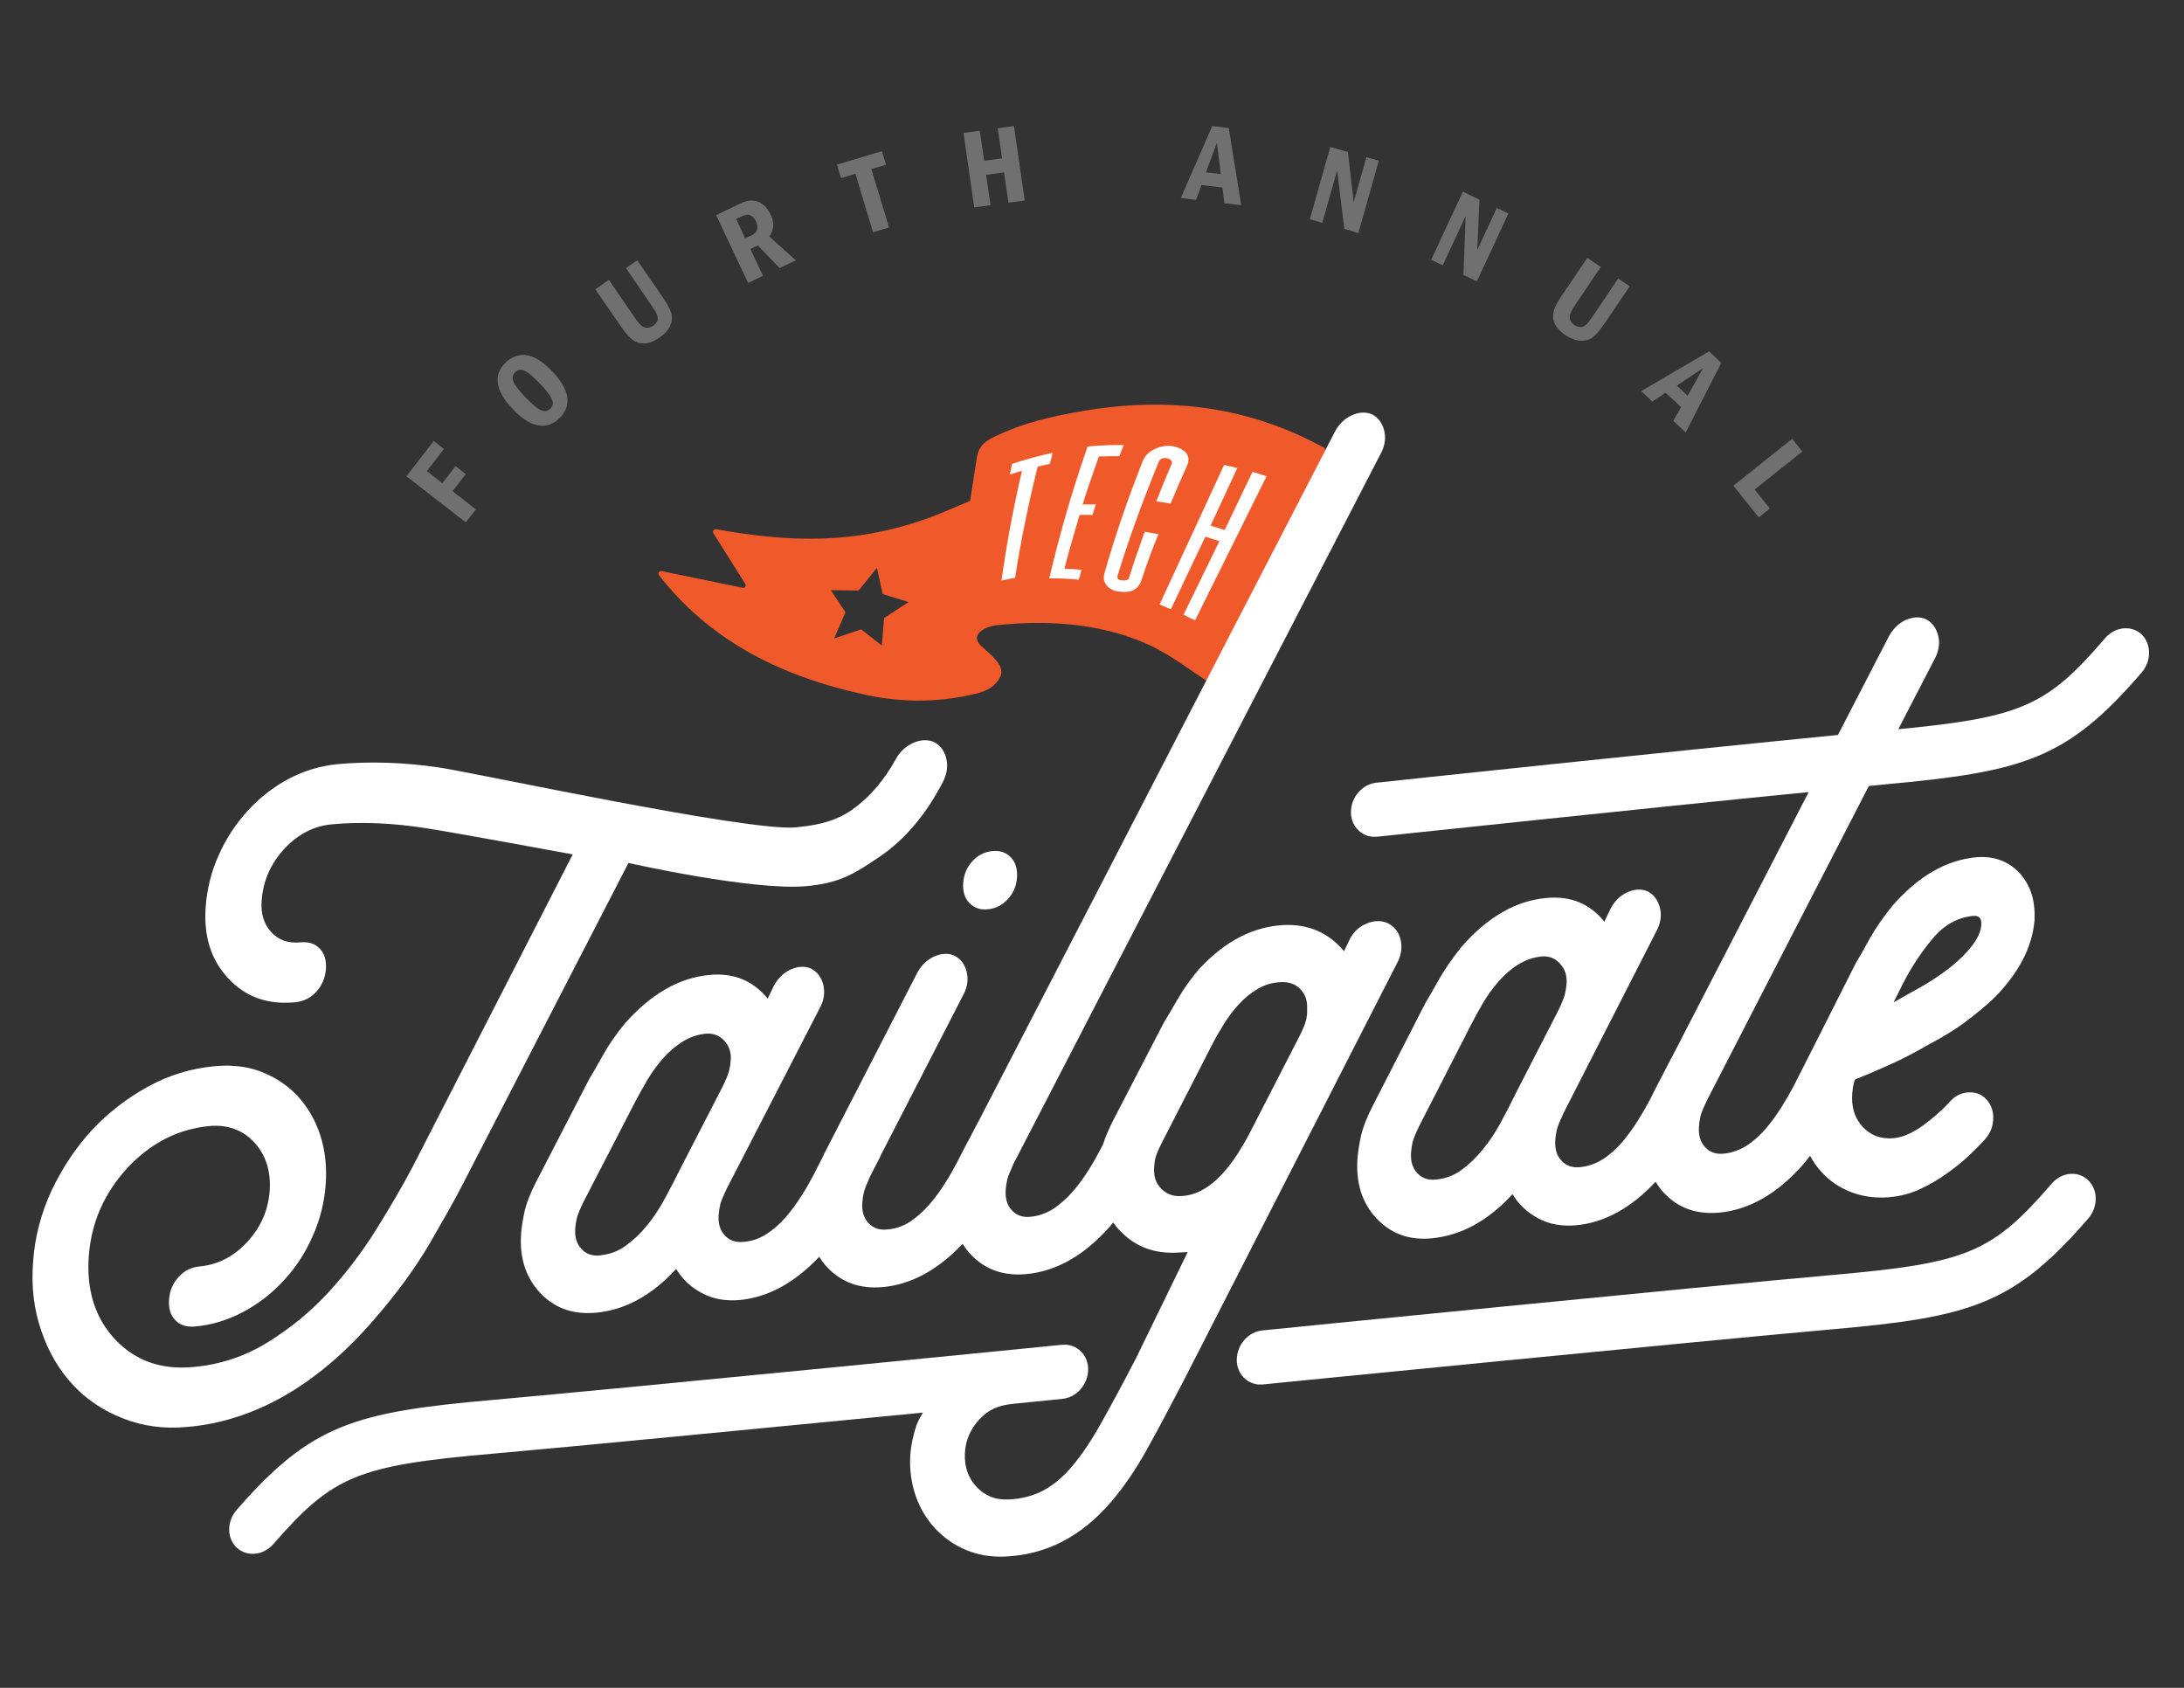 <?xml version="1.0" encoding="utf-8"?>
<!-- Generator: Adobe Illustrator 21.0.2, SVG Export Plug-In . SVG Version: 6.00 Build 0)  -->
<svg version="1.1" id="Layer_1" xmlns="http://www.w3.org/2000/svg" xmlns:xlink="http://www.w3.org/1999/xlink" x="0px" y="0px"
	 viewBox="0 0 792 612" style="enable-background:new 0 0 792 612;" xml:space="preserve">
<rect x="0" y="0" width="792" height="612" fill="#333333" stroke="none"/>
<style type="text/css">
	.st0{fill:#F05A2B;}
	.st1{fill:#FFFFFF;}
	.st2{fill:#707071;}
</style>
<path class="st0" d="M480.1,162.3c-23.3-12.7-51.1-19.3-86.7-13.4c-11.7,2-21.9,4.2-32.9,9.5c-3.9,1.9-5.7,3.8-6.3,7.8l-2.4,15.4
	c0,0-11.4,4.9-13.7,5.7c-27.8,10.4-52,9.3-78.4,4.6c-0.9-0.2-1.5,0.9-0.9,1.6l11.4,18.1c0.6,0.7-0.1,1.8-1,1.5l-29.2-6
	c-0.9-0.2-1.6,0.8-1,1.5c17.6,22.5,41.9,35.9,73,42.9c13.1,3.1,26.9,3.6,41.6,0.1c3.9-0.9,7.4-2.5,9.2-6.4c1.8-3.9-3.7-7.9-7-11
	c-4.3-4,1.3-7,5.6-7.5c21.6-2.3,40.8,0.1,56.9,7.9c7.1,3.6,13.2,8.3,19.3,12.3l43.1-83.7C480.4,162.8,480.3,162.4,480.1,162.3z
	 M320.6,224.1l-0.8,10l-7.5-5.9l-9.8,3.3l4.1-9.5l-5.3-8l10.1,0.1l6.6-8.2l2.1,9.5l9.4,2.9L320.6,224.1z"/>
<g>
	<path class="st1" d="M380.7,168.2c-1.5,0.3-3,0.7-4.4,1c-3.6,14.5-6.2,27.5-8.2,40.3c-1.6,0.3-3.2,0.6-4.9,1
		c1.7-12.6,4.1-25.4,7.4-39.8c-1.5,0.4-2.9,0.9-4.4,1.4c0.3-1.3,0.6-2.6,0.8-3.9c4.9-1.6,9.8-3,14.7-4
		C381.4,165.6,381.1,166.9,380.7,168.2z"/>
	<path class="st1" d="M391.2,210.2c-3.5-0.4-7.1-0.5-10.7-0.5c3.5-14.9,8-30.9,13.9-47.8c4.4-0.4,8.8-0.6,13.1-0.5
		c-0.5,1.4-1.1,2.7-1.6,4c-2.5,0-4.9,0-7.4,0.1c-2.1,5.9-4.1,11.7-5.9,17.4c1.6,0,3.2,0,4.8,0c-0.4,1.3-0.8,2.5-1.2,3.8
		c-1.6,0-3.1,0-4.7,0c-2,6.7-3.9,13.2-5.5,19.5c2.1,0.1,4.2,0.2,6.2,0.4C391.9,207.8,391.6,209,391.2,210.2z"/>
	<path class="st1" d="M413.9,210.5c-0.6,1.7-1.6,2.8-3.1,3.6c-1.5,0.7-4,0.6-5.7,0.3c-1.7-0.3-3-1.1-3.9-2.3
		c-0.9-1.2-1.2-2.6-0.7-4.2c3.7-13,8.3-26.6,13.9-40.7c0.7-1.8,2-3.2,4-4.2c2-1,4.1-1.5,6.2-1.3c2.2,0.2,4.6,1.3,5.6,2.6
		c1,1.3,1,2.9,0.2,4.7c-2.1,4.6-4,9.1-5.9,13.6c-1.7-0.3-3.5-0.6-5.2-0.8c2-5.1,3.4-8.5,5.6-13.6c0.5-1.1-0.8-2-2.1-2.1
		c-1.3-0.1-2.2,0.3-2.6,1.4c-5.9,14.3-10.9,28.1-14.9,41.2c-0.3,0.9,0.1,1.5,1.2,1.7c1,0.2,2.6,0.1,2.9-0.8
		c1.7-5.5,3.7-11.1,5.7-16.8c1.7,0.3,3.3,0.6,5,0.9C417.7,199.4,415.7,205,413.9,210.5z"/>
	<path class="st1" d="M424.6,220.9l12.5-26.3c0,0,4,1.3,5.1,1.6l-13,26.7c0.7,0.3,1.3,0.6,1.8,0.9c0.8,0.4,1.6,0.8,2.4,1.1
		l25.9-52.2c-1.8-0.6-3.2-1.1-5.1-1.6l-10.1,21.1c-1.1-0.4-5.1-1.6-5.1-1.6l9.7-20.9c-1.8-0.5-3-0.7-4.8-1.1l-23.4,50.6
		C421.9,219.8,423.3,220.3,424.6,220.9z"/>
</g>
<g>
	<path class="st1" d="M135.7,478.4c8.1-9.3,14.8-18.5,20-27.3c5.2-9,9.2-16,11.8-21.1l60.4-117.1c0,0,45.2,10.2,64.6,8.4
		c11.9-1.1,17.1-4.3,26.4-10.6c9.2-6.2,17.1-15.5,23.3-27.7c1.3-2.8,1.6-5.5,0.9-8.2c-0.7-2.7-2.2-4.6-4.5-5.8
		c-2.4-0.9-4.8-0.8-7.5,0.4c-2.8,1.3-4.9,3.3-6.5,6.3c-3.8,6.8-8.4,12.3-13.7,16.5c-5.5,4.3-11,6.7-22.3,7.8
		c-17.4,1.6-116.4-19.8-129.3-21.7c-12.8-1.9-25.3-2.3-37.1-1.2c-6.1,0.6-12,2.4-17.5,5.3c-5.5,2.9-10.5,6.8-14.8,11.5
		c-4.3,4.7-7.9,10.1-10.5,16c-2.7,5.9-4.3,12.2-4.8,18.8c-0.8,10.8,1.9,19.3,8.2,26.1c6.3,6.7,14.3,9.6,24.3,8.6
		c3-0.3,5.5-1.5,7.6-3.8c2.1-2.3,3.2-4.9,3.5-8.2c0.2-3.2-0.5-5.6-2.2-7.4c-1.7-1.8-4-2.6-7-2.3c-4.4,0.4-8-0.8-10.6-3.7
		c-2.7-2.9-3.9-6.7-3.5-11.5c0.5-7.1,3.3-13.4,8.2-18.7c4.9-5.3,10.7-8.3,17.2-8.9c10.5-1,22.1-0.5,34.2,1.4
		c12.1,1.9,53.2,9.5,53.2,9.5l-57.8,112.8c-3.9,7.4-8.4,15.1-13.4,23.1c-5,8.1-10.9,15.8-17.3,22.8c-6.5,7.1-14,13.2-22.1,18.2
		c-8.2,5.1-17.4,8.2-27.4,9c-11.4,1-20.8-2.4-28-10.1c-7.2-7.7-10.4-17.8-9.5-30.1c0.9-12.2,5.6-22.9,14-32
		c8.4-9,18.3-14.1,29.7-15.2c6.6-0.6,12.1,1.4,16.3,5.9c4.2,4.6,6.1,10.5,5.6,17.6c-0.5,7.1-3.3,13.3-8.2,18.6
		c-4.9,5.3-10.7,8.2-17.2,8.8c-3,0.3-5.5,1.5-7.6,3.8c-2.1,2.3-3.2,4.9-3.5,8.2c-0.2,3.2,0.5,5.6,2.2,7.4c1.7,1.9,4,2.6,7,2.4
		c6.1-0.5,12-2.3,17.5-5.2c5.5-2.9,10.5-6.7,14.8-11.4c4.3-4.6,7.9-10,10.5-16c2.7-5.9,4.3-12.2,4.8-18.8c0.5-6.5-0.2-12.6-2-18.1
		c-1.8-5.5-4.6-10.2-8.2-14.1c-3.6-3.9-8.1-6.8-13.2-8.8c-3.1-1.2-6.4-1.9-9.9-2.1c-2.3-0.2-4.6-0.1-7,0.1
		c-8.4,0.8-16.5,3.2-24.1,7.4c-7.7,4.2-14.5,9.5-20.4,15.8c-5.8,6.3-10.7,13.7-14.6,21.9c-3.8,8.2-6.1,16.9-6.7,25.9
		c-0.7,8.9,0.3,17.3,3,25c2.6,7.7,6.5,14.2,11.4,19.5c4.9,5.3,11,9.4,18.2,12.2c7.1,2.8,14.9,3.9,23.3,3.1
		C92.3,515.3,115.2,502.2,135.7,478.4z"/>
	<path class="st1" d="M358.3,329.7c2.8-0.3,5.2-1.5,7.2-3.7c2-2.2,3.1-4.8,3.3-7.8c0.2-3.1-0.5-5.5-2.2-7.3c-1.7-1.8-4-2.6-6.8-2.3
		c-2.8,0.3-5.2,1.5-7.2,3.7c-2,2.2-3.1,4.8-3.3,7.8c-0.2,3.1,0.5,5.5,2.2,7.3C353.3,329.2,355.5,330,358.3,329.7z"/>
	<path class="st1" d="M744,429.2c-21.7,25.1-30.6,28.8-79.5,33.1c-48.4,4.3-204.9,19.9-206.7,20.1c-5.2,0.5-9.3,5.3-9.3,10.7
		c0,4.8,3.4,8.5,7.8,8.9c0.5,0,1.1,0,1.6,0c1.8-0.2,158.2-15.7,206.5-20c50.2-4.4,65.9-9,92.9-40.2c3.6-4.2,3.6-10.4-0.1-13.9
		C753.5,424.4,747.6,425,744,429.2z"/>
	<path class="st1" d="M507.9,340.7c-0.6-2.6-2.1-4.6-4.5-5.9c-2.4-1.1-4.9-1.1-7.6,0c-2.7,1-4.8,2.9-6.2,5.5l-2.2,4.6
		c-5.6-6.7-12.8-9.8-21.6-9.5c-11.2,0.5-21.5,5.8-30.8,15.8c-3.3,3.8-5.9,7.6-8,11.2c-2.1,3.7-3.7,6.4-4.9,8.3l-18.3,35.3
		c-1.7,3.4-3,6.3-3.7,8.7l-1,2c-1.3,2.5-2.7,5-4.5,7.8c-1.7,2.7-3.6,5.3-5.7,7.7c-2.1,2.4-4.4,4.4-6.9,6.1c-2.5,1.6-5.3,2.6-8.3,2.9
		c-2.8,0.3-5.1-0.5-6.8-2.4c-1.7-1.8-2.4-4.3-2.2-7.3c0.1-1.4,0.3-2.7,0.6-3.9c0.3-1.2,1.1-3.1,2.3-5.8l0.6-1.1L501,163.9
		c1.3-2.7,1.6-5.4,0.9-8c-0.7-2.6-2.1-4.5-4.4-5.7c-2.3-0.9-4.7-0.8-7.3,0.4c-2.6,1.2-4.6,3.1-6.1,5.9L354.8,406.7
		c0,0-0.1,0.1-0.1,0.1l-3.1,6l-0.7,1.3c0,0,0,0.1-0.1,0.1l-3.7,7.2c-1.3,2.5-2.7,5-4.5,7.8c-1.7,2.7-3.6,5.3-5.7,7.7
		c-2.1,2.4-4.4,4.4-6.9,6.1c-2.5,1.6-5.3,2.6-8.3,2.8c-2.8,0.3-5.1-0.5-6.8-2.4c-1.7-1.8-2.4-4.3-2.2-7.3c0.1-1.4,0.3-2.7,0.6-3.9
		c0.3-1.2,1.1-3.1,2.3-5.8l3.8-7.4c0,0,0,0,0-0.1l30.2-58.7c1.3-2.7,1.6-5.3,0.9-8c-0.7-2.6-2.1-4.5-4.4-5.7c-2.3-1-4.7-0.8-7.3,0.3
		c-2.6,1.2-4.6,3.1-6.1,5.8l-34,66.1c0,0,0,0.1,0,0.1l-3.7,7.3c-1.3,2.4-2.7,5-4.5,7.7c-1.7,2.7-3.6,5.3-5.7,7.7
		c-2.1,2.4-4.4,4.4-6.9,6c-2.5,1.6-5.3,2.6-8.3,2.8c-2.8,0.3-5.1-0.5-6.8-2.4c-1.7-1.8-2.4-4.3-2.2-7.3c0.1-1.4,0.3-2.7,0.6-3.9
		c0.3-1.2,1.1-3.1,2.4-5.8l15.1-29.3l18.9-36.7c1.3-2.7,1.6-5.3,0.9-8c-0.7-2.6-2.1-4.5-4.4-5.7c-2.3-1-4.7-0.8-7.3,0.3
		c-2.6,1.2-4.6,3.1-6.1,5.8l-2.3,4.8c-5.3-6.5-12.3-9.4-21-8.6c-11.1,1-21.3,6.9-30.7,17.5c-3.3,4-6,7.9-8.1,11.7
		c-2.1,3.8-3.8,6.7-5,8.7l-18.9,36.6c-2.3,4.4-3.7,8-4.4,10.9c-0.6,2.8-1.1,5.6-1.3,8.1c-0.7,8.9,1.6,16.1,6.8,21.7
		c5.2,5.6,11.9,8,20.1,7.3c10.6-0.9,20.4-6.2,29.3-15.9c2.3,3.8,5.4,6.7,9.4,8.8c3.9,2.1,8.4,2.9,13.4,2.5
		c10.4-0.9,20.1-6.2,29.1-15.7c0.8,1.3,1.7,2.6,2.8,3.7c5.2,5.6,11.9,8,20.1,7.3c10.4-0.9,20.1-6.2,29.1-15.7
		c0.8,1.3,1.7,2.6,2.8,3.7c5.2,5.6,11.9,8,20.1,7.3c11.1-1,21.3-6.8,30.7-17.5c0.3-0.4,0.6-0.8,1-1.2c0.7,1,1.4,1.9,2.3,2.8
		c5.4,5.8,12.3,8.5,20.7,8.1l4-0.2L412,492.4c-4.6,8.9-8.8,16.7-12.4,23.1c-3.6,6.5-7.1,11.7-10.5,15.8c-3.4,4.1-6.9,7.1-10.7,9.1
		c-3.7,2-8,3.1-12.8,3.3c-4.6,0.2-8.4-1.3-11.5-4.6c-3-3.2-4.4-7.3-4.2-12.1c0.2-4.8,2.1-9,5.4-12.5c3.4-3.5,6.6-4.9,12.2-5.5h0
		c10.8-1.1,17.4-1.7,17.8-1.8c5.2-0.5,9.3-5.3,9.3-10.7c0-4.8-3.4-8.5-7.8-8.9c-0.5,0-1.1,0-1.6,0c-1.8,0.2-158.2,15.7-206.5,20
		c-50.2,4.4-65.9,8.9-92.9,39.9c-3.6,4.2-3.6,10.3,0.1,13.7c3.7,3.4,9.6,2.8,13.2-1.3c21.7-24.9,30.6-28.5,79.5-32.8
		c30.8-2.7,105.5-10,156.1-14.9c-1.2,1.9-2,3.6-2.4,4.7c-1.3,4-2,7.6-2.2,10.8c-0.3,5.3,0.4,10.2,2,14.8c1.6,4.5,4,8.5,7.1,11.8
		c3.1,3.3,6.8,5.9,11.1,7.7c4.3,1.8,9,2.6,14,2.4c15-0.6,27.8-7.2,38.6-19.8c4.7-5.5,9-11.8,13-19c4-7.2,8.4-15.5,13.3-24.9
		L507,348.5C508.2,345.9,508.5,343.3,507.9,340.7z M246.8,423.6c-1.8,3.7-3.7,7.3-5.7,11c-2,3.7-4.2,7-6.5,9.8
		c-2.4,2.9-4.9,5.3-7.7,7.3c-2.7,2-5.8,3.1-9.3,3.5c-2.8,0.3-5.1-0.5-6.8-2.4c-1.7-1.8-2.4-4.3-2.2-7.3c0.1-1.4,0.3-2.7,0.6-3.9
		c0.3-1.2,1.1-3.1,2.4-5.8l18.9-36.6c1.3-2.4,2.7-5,4.3-7.7c1.6-2.7,3.5-5.3,5.6-7.7c2.1-2.4,4.5-4.4,7.1-6.1
		c2.6-1.6,5.4-2.6,8.5-2.9c2.6-0.2,4.8,0.6,6.6,2.5c1.8,1.9,2.6,4.3,2.4,7.1c-0.1,1.4-0.3,2.7-0.6,3.9c-0.3,1.2-1.1,3.1-2.4,5.8
		L246.8,423.6z M473.6,370c-0.3,1.2-1,3-2.3,5.6L453.1,411c-1.2,2.4-2.7,4.8-4.3,7.4c-1.7,2.6-3.5,5-5.6,7.3
		c-2.1,2.3-4.4,4.2-6.9,5.6c-2.5,1.5-5.3,2.3-8.4,2.4c-2.6,0.1-4.9-0.8-6.8-2.7c-1.9-1.9-2.7-4.3-2.6-7.3c0.1-1.4,0.2-2.7,0.5-3.8
		c0.3-1.2,1-2.9,2.2-5.3l18.3-35.7c1.2-2.4,2.6-4.8,4.2-7.4c1.6-2.6,3.4-5,5.5-7.3c2.1-2.3,4.4-4.2,7-5.7c2.6-1.5,5.4-2.3,8.5-2.4
		c2.9-0.1,5.2,0.8,6.9,2.6c1.8,1.9,2.6,4.3,2.4,7.3C474.1,367.5,473.9,368.8,473.6,370z"/>
	<path class="st1" d="M776.6,230c-3.7-3.4-9.6-2.8-13.2,1.4c-21,24.4-30,28.7-75,33l13.5-26.1c1.3-2.7,1.6-5.4,0.9-8
		c-0.7-2.6-2.1-4.6-4.4-5.8c-2.3-1-4.7-0.8-7.3,0.3c-2.6,1.2-4.6,3.2-6.1,5.9l-18.5,35.8c-57.2,5.6-165.7,17.1-167.3,17.3
		c-5.2,0.5-9.3,5.3-9.3,10.7c0,4.8,3.4,8.5,7.8,8.9c0.5,0,1.1,0,1.6,0c1.5-0.1,97.7-10.4,156.6-16.2l-49.7,96.3
		c-0.1,0.1-0.1,0.2-0.2,0.3l-3.5,6.8l-0.3,0.6c0,0,0,0.1-0.1,0.1l-3.7,7.3c-1.3,2.5-2.8,5.1-4.5,7.8c-1.7,2.7-3.6,5.3-5.7,7.8
		c-2.1,2.4-4.4,4.5-6.9,6.1c-2.5,1.6-5.3,2.6-8.3,2.9c-2.8,0.3-5.1-0.5-6.8-2.4c-1.7-1.8-2.4-4.3-2.2-7.4c0.1-1.4,0.3-2.7,0.6-3.9
		c0.3-1.2,1.1-3.1,2.4-5.9l15.1-29.6l18.9-37c1.3-2.7,1.6-5.4,0.9-8c-0.7-2.6-2.1-4.6-4.4-5.8c-2.3-1-4.7-0.8-7.3,0.3
		c-2.6,1.2-4.6,3.1-6.1,5.9l-2.3,4.8c-5.3-6.6-12.3-9.4-21-8.6c-11.1,1-21.3,6.9-30.7,17.6c-3.3,4.1-6,8-8.2,11.8
		c-2.1,3.8-3.8,6.7-5,8.7L498,400.6c-2.3,4.4-3.7,8.1-4.4,11c-0.6,2.9-1.1,5.6-1.3,8.2c-0.7,9,1.6,16.3,6.8,21.9
		c5.2,5.6,11.9,8.1,20.1,7.3c10.6-1,20.4-6.3,29.3-16c2.3,3.8,5.4,6.7,9.4,8.8c3.9,2.1,8.4,2.9,13.4,2.5
		c10.4-0.9,20.1-6.2,29.1-15.8c0.8,1.3,1.7,2.6,2.8,3.8c5.2,5.7,11.9,8.1,20.1,7.4c11.1-1,21.3-6.9,30.7-17.6c0.8-1,1.6-2,2.4-3
		c1.2,2.2,2.6,4.2,4.2,5.9c3,3.3,6.6,5.7,10.8,7.3c4.2,1.6,8.8,2.2,13.8,1.8c3.9-0.4,7.6-1.3,11-2.9c3.5-1.6,6.7-3.5,9.8-5.7
		c3.1-2.2,5.7-4.3,7.9-6.4c2.2-2.1,4-3.9,5.4-5.4c2.1-2.1,3.3-4.6,3.5-7.6c0.2-3-0.6-5.4-2.4-7.4c-1.8-2-4-2.8-6.8-2.6
		c-2.7,0.2-5,1.5-6.9,3.8c-2.6,2.8-5.8,5.6-9.5,8.3c-3.8,2.7-7.3,4.2-10.5,4.5c-4.6,0.4-8.3-1-11.2-4.1c-2.9-3.1-4.2-7.2-3.8-12.2
		c0.2-2.1,0.5-3.8,1-5c3.1-1.2,7.1-2.9,11.8-5c4.8-2.1,9.8-4.7,15-7.7c4.9-2.6,9.4-5.3,13.4-8.3c4-3,7.5-5.9,10.5-8.8
		c8.9-9.1,13.6-18.4,14.4-27.9l0-0.4c0.3-6.9-1.5-12.4-5.4-16.7c-3.9-4.2-9-6.2-15.2-5.8l-0.3,0c-11.1,1-21.3,6.9-30.7,17.7
		c-3.3,4.1-6,8-8.2,11.9c-2.1,3.9-3.8,6.8-5,8.8L658,378.9c0,0.1-0.1,0.2-0.1,0.2l-7.4,14.6c-1.3,2.5-2.8,5.1-4.5,7.8
		c-1.7,2.7-3.6,5.3-5.7,7.8c-2.1,2.4-4.4,4.5-6.9,6.1c-2.5,1.6-5.3,2.6-8.3,2.9c-2.8,0.3-5.1-0.5-6.8-2.4c-1.7-1.8-2.4-4.3-2.2-7.4
		c0.1-1.4,0.3-2.7,0.6-3.9c0.3-1.2,1.1-3.1,2.4-5.8l0.2-0.4L677.7,285c2.1-0.2,4.1-0.4,6-0.6c50.2-4.6,65.9-9.1,92.9-40.5
		C780.3,239.7,780.2,233.5,776.6,230z M550,395.8c-1.8,3.7-3.7,7.4-5.7,11.1c-2,3.7-4.2,7-6.6,9.9c-2.4,2.9-4.9,5.4-7.7,7.4
		c-2.7,2-5.8,3.2-9.3,3.5c-2.8,0.3-5.1-0.5-6.8-2.4c-1.7-1.8-2.4-4.3-2.2-7.4c0.1-1.4,0.3-2.7,0.6-3.9c0.3-1.2,1.1-3.1,2.4-5.8
		l18.9-36.9c1.3-2.5,2.7-5.1,4.3-7.8c1.6-2.7,3.5-5.3,5.6-7.7c2.1-2.4,4.5-4.5,7.1-6.1c2.6-1.6,5.4-2.6,8.5-2.9
		c2.6-0.2,4.8,0.6,6.6,2.6c1.8,1.9,2.6,4.3,2.4,7.2c-0.1,1.4-0.3,2.7-0.6,3.9c-0.3,1.2-1.1,3.2-2.4,5.9L550,395.8z M690,356.8
		c3-5.9,6.6-11.4,10.8-16.4c4.1-5,9-7.7,14.7-8.3c2.2-0.2,3.2,0.9,3,3.3c-0.2,3.3-2.5,7.1-6.8,11.4c-4.3,4.3-10.4,8.6-18.2,12.8
		c-1.1,0.6-2.2,1.2-3.4,1.9c-1.1,0.7-2.3,1.3-3.4,1.9L690,356.8z"/>
</g>
<g>
	<path class="st2" d="M157.3,159.9l3.7,2.9l-6.2,8l5.6,4.4l4.8-6.2l3.7,2.9l-4.8,6.2l8.5,6.6l-3.7,4.7l-21.5-16.7L157.3,159.9z"/>
	<path class="st2" d="M190.1,128.7c3.3,0.2,6.6,2.2,10.2,6c6.4,6.7,7.2,12.5,2.5,17c-4.7,4.5-10.5,3.3-16.8-3.3
		c-6.5-6.8-7.3-12.6-2.5-17.1C185.5,129.5,187.8,128.6,190.1,128.7z M190.5,144c4.8,5,7,6.1,9,4.2c2-1.9,1-4.2-3.7-9.1
		c-4.7-4.9-7-6-8.9-4.2C184.9,136.8,185.8,139.1,190.5,144z"/>
	<path class="st2" d="M220.8,101.5l8.8,12.8c1.7,2.5,2.5,3.5,3.3,4c1.2,0.8,2.6,0.7,4-0.2c1.3-0.9,1.9-2.1,1.5-3.5
		c-0.2-0.9-0.6-1.6-2.6-4.5L227,97.2l4.1-2.8l8.7,12.6c3.4,5,4.1,6.8,3.8,9.2c-0.3,2.3-1.8,4.4-4.4,6.2c-2.8,1.9-5.5,2.6-7.7,1.9
		c-2.2-0.7-3.8-2.3-6.8-6.6l-8.8-12.8L220.8,101.5z"/>
	<path class="st2" d="M267.4,74.3c3.3-1.6,4.5-1.8,6.4-1.5c2.3,0.5,4.3,2.2,5.6,4.9c1.5,3.1,1.3,5.4-0.4,8.1l9.6,8.6l-5.9,2.8
		l-7.9-8.2l-2.7,1.3l4.6,9.7l-5.4,2.6L259.7,78L267.4,74.3z M270.2,86.4l2.4-1.1c2.1-1,2.6-2.8,1.5-5.1c-0.6-1.2-1.4-2-2.4-2.3
		c-0.7-0.2-1.4,0-2.6,0.5l-2.1,1L270.2,86.4z"/>
	<path class="st2" d="M319.8,54.8l1.5,4.9l-5.3,1.6l6.4,21.2l-5.8,1.7l-6.4-21.2l-5.2,1.6l-1.5-4.9L319.8,54.8z"/>
	<path class="st2" d="M355.3,47.4l1.6,10.9l6.5-0.9l-1.6-10.9l5.9-0.8l3.9,27l-5.9,0.8l-1.6-11l-6.5,0.9l1.6,11l-5.9,0.8l-3.9-27
		L355.3,47.4z"/>
	<path class="st2" d="M445.6,46.4l4.5,28l-6.1-0.7l-0.7-5.7l-7.6-0.9l-2,5.4l-5.5-0.7l11.4-26.1L445.6,46.4z M441.3,51.8l-4,10.7
		l5.4,0.6L441.3,51.8z"/>
	<path class="st2" d="M488.8,55.1l2.1,18.2l4.6-16.3l4.5,1.3l-7.4,26.2l-5.1-1.5l-2.6-21.2l-5.4,19l-4.5-1.3l7.4-26.2L488.8,55.1z"
		/>
	<path class="st2" d="M536.5,72.4l-0.8,18.3l7.1-15.3l4.2,2L535.6,102l-4.9-2.3l0.8-21.4l-8.3,17.9l-4.2-2l11.5-24.7L536.5,72.4z"/>
	<path class="st2" d="M580.5,96.8l-8.7,12.9c-1.7,2.5-2.3,3.7-2.5,4.6c-0.3,1.4,0.3,2.7,1.7,3.6c1.4,0.9,2.7,1,3.8,0.1
		c0.8-0.5,1.3-1.1,3.3-4.1l8.7-12.9l4.2,2.8l-8.6,12.7c-3.4,5-4.8,6.3-7.2,6.9c-2.3,0.5-4.8-0.1-7.4-1.8c-2.8-1.9-4.5-4.2-4.6-6.5
		c-0.1-2.3,0.7-4.4,3.7-8.7l8.7-12.9L580.5,96.8z"/>
	<path class="st2" d="M624.2,131.6l-12.9,25.2l-4.5-4.2l2.8-5l-5.6-5.2l-4.8,3.2l-4-3.8l24.6-14.4L624.2,131.6z M617.6,133.5
		l-9.5,6.3l3.9,3.7L617.6,133.5z"/>
	<path class="st2" d="M653.6,163.7l-17.3,13.8l5.5,6.9l-4,3.2l-9.2-11.5l21.3-17L653.6,163.7z"/>
</g>
</svg>
